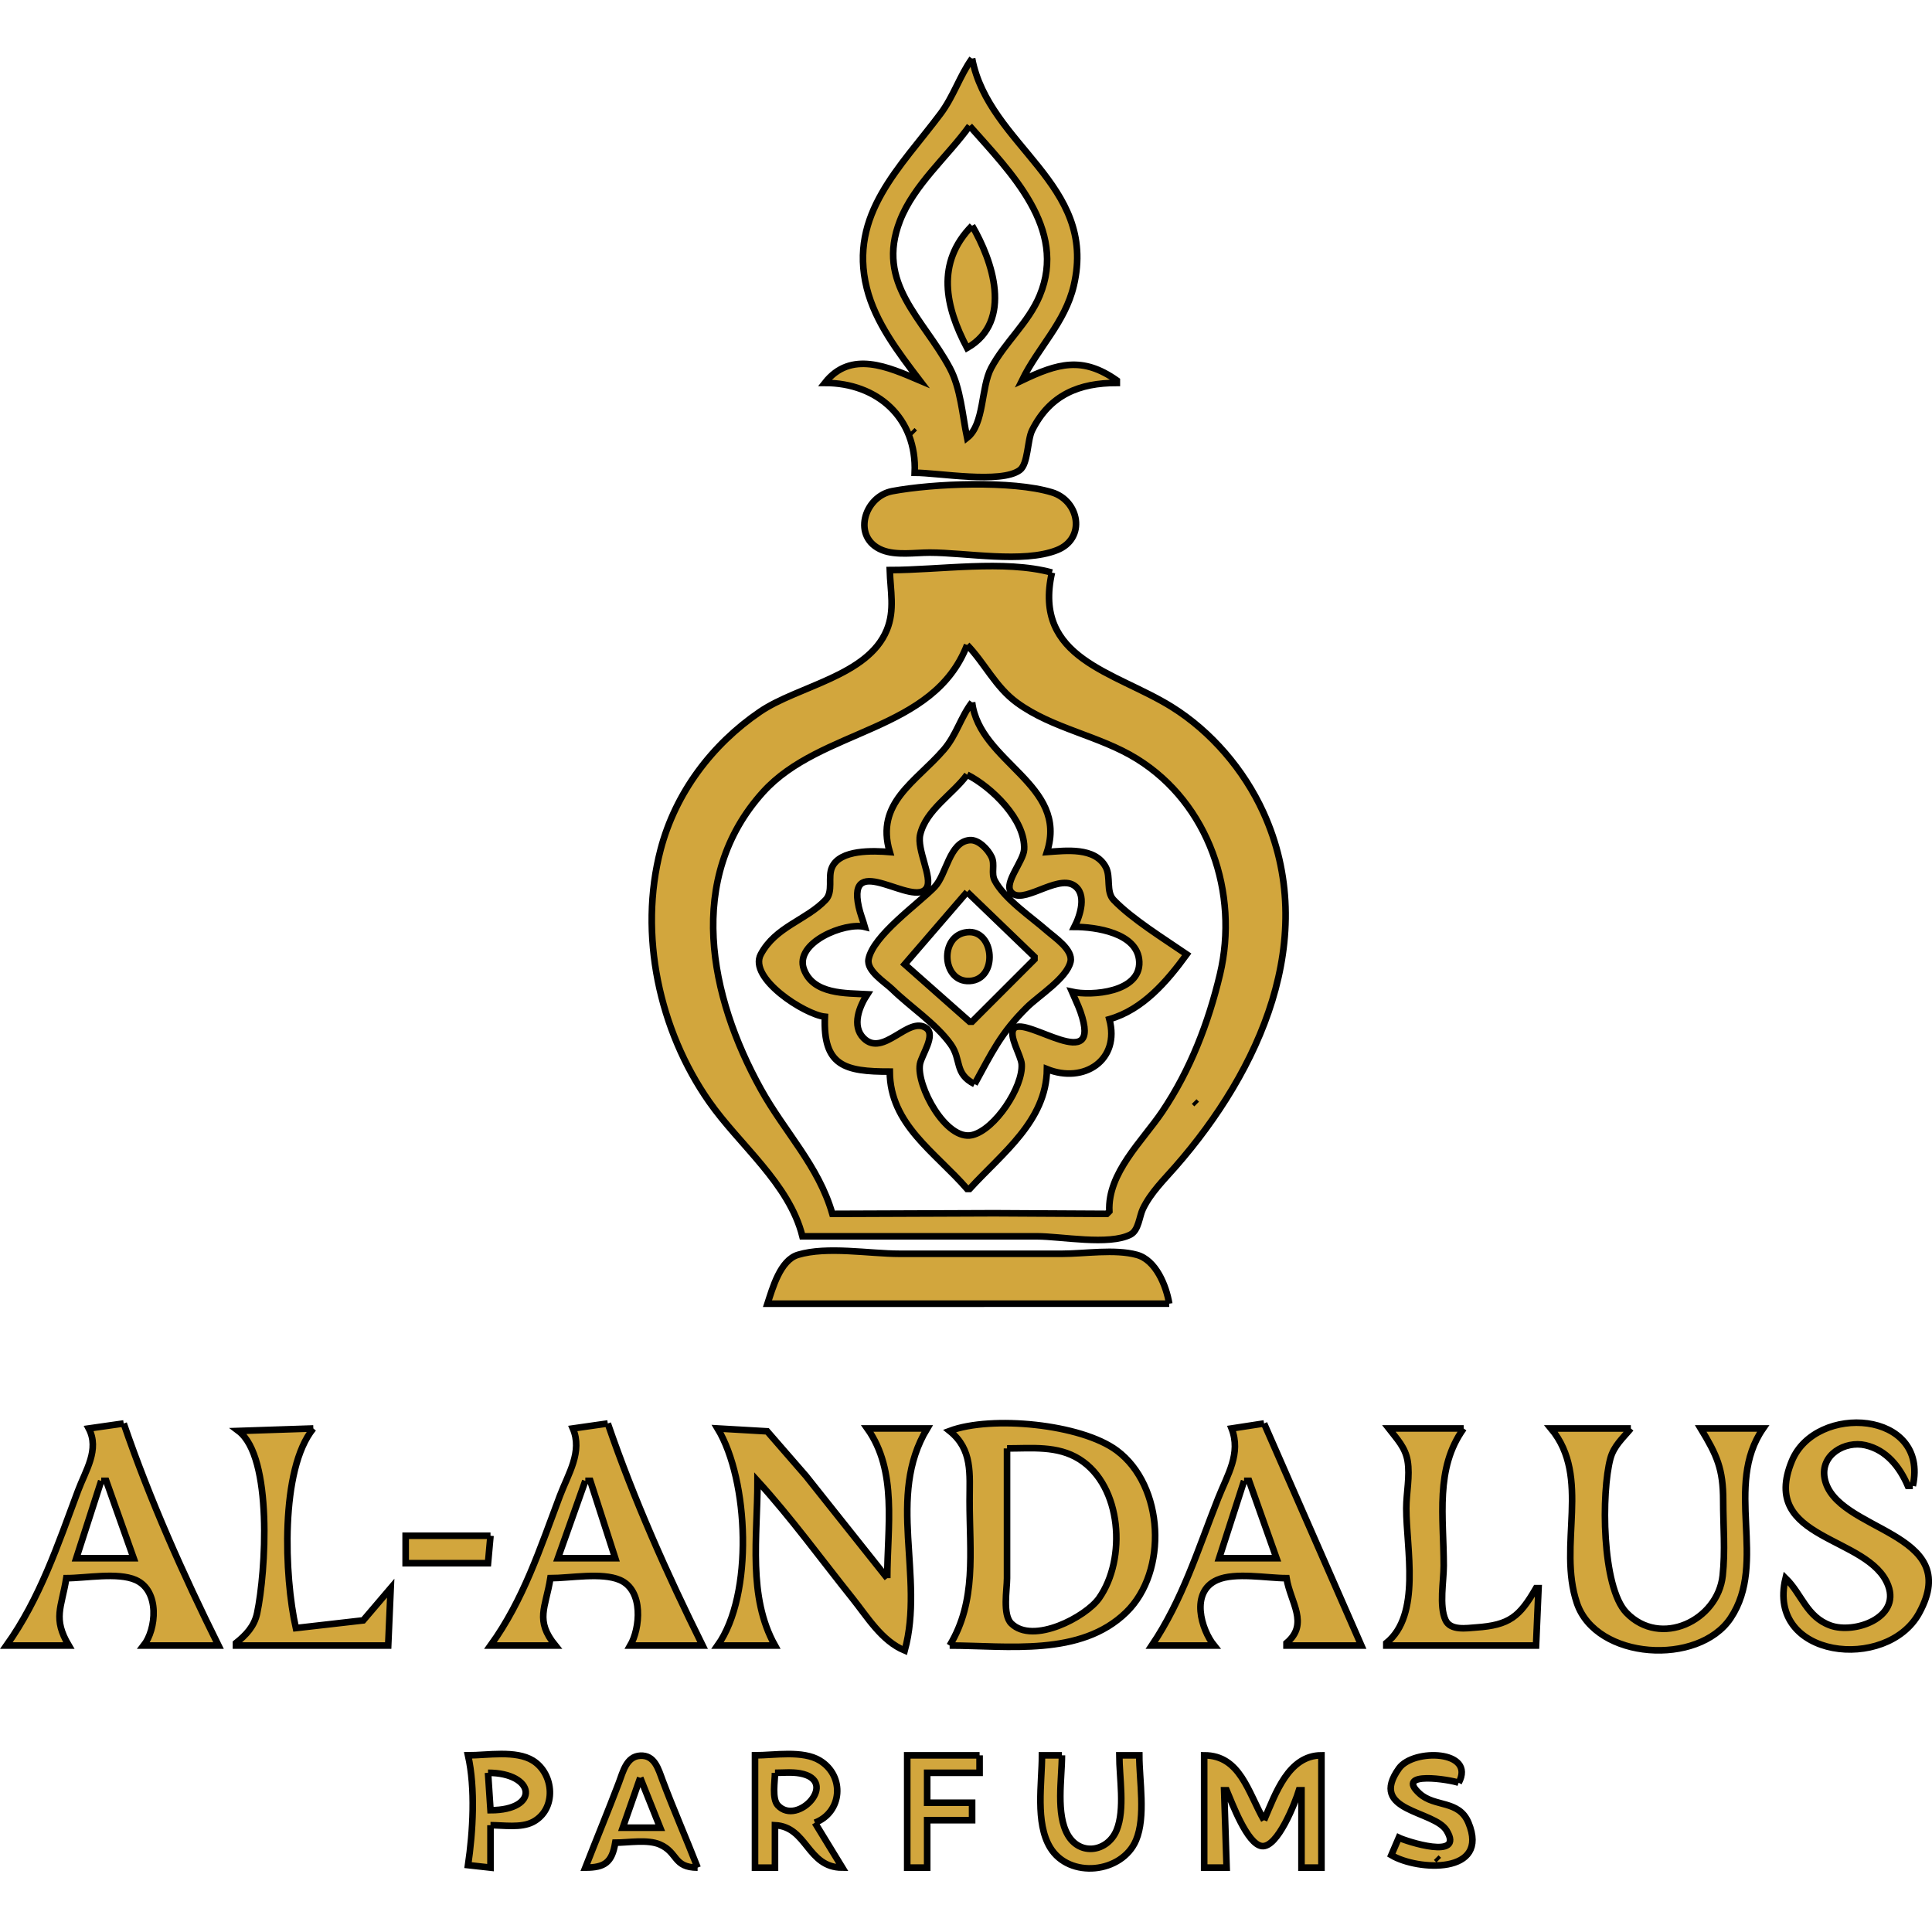 <svg xmlns="http://www.w3.org/2000/svg" xml:space="preserve" id="svg1" version="1.1" viewBox="0 0 512 512" height="512mm" width="512mm"><defs id="defs1"><linearGradient id="swatch1"><stop id="stop1" offset="0" style="stop-color:#3f3f3f;stop-opacity:1;"></stop></linearGradient></defs><g id="layer1"><path id="path1-4" style="fill:#d2a63d;fill-opacity:1;stroke:#000000;stroke-width:1.75;stroke-linecap:butt;stroke-linejoin:miter;stroke-dasharray:none;stroke-dashoffset:0;stroke-opacity:1" d="m 257.616,15.51 c 4.38,23.14 33.343,33.118 26.945,60.177 -2.334,9.872 -9.417,16.316 -13.72,25.129 9.462,-4.52 15.985,-6.454 25.129,0 v 0.661 c -9.945,1.8e-4 -17.722,3.106 -22.451,12.564 -1.286,2.572 -1.027,8.917 -3.273,10.557 -5.021,3.668 -21.607,0.684 -27.84,0.684 0.609,-14.522 -9.868,-23.798 -23.806,-23.806 6.893,-8.782 16.848,-4.175 25.129,-0.661 -5.597,-7.362 -11.75,-15.346 -14.025,-24.468 -4.879,-19.563 8.999,-32.066 19.614,-46.29 3.378,-4.526 5.058,-10.029 8.298,-14.548 m -0.661,17.855 c -5.92,8.205 -14.73,15.57 -18.454,25.129 -6.496,16.676 6.137,25.824 13.206,39.016 2.907,5.426 3.33,12.536 4.587,18.516 4.619,-3.615 3.623,-13.334 6.388,-18.516 3.653,-6.846 9.843,-11.934 12.853,-19.177 7.4,-17.807 -7.751,-32.685 -18.58,-44.967 m 0.661,26.451 c 5.332,9.105 11.007,25.351 -1.323,32.403 -5.763,-10.89 -8.368,-22.553 1.323,-32.403 m -15.871,54.225 0.661,0.661 -0.661,-0.661 m -5.29,16.122 c 10.822,-2.033 31.799,-2.891 42.322,0.315 7.255,2.21 9.139,12.236 1.32,15.319 -8.964,3.534 -24.108,0.648 -33.723,0.648 -3.877,0 -8.89,0.812 -12.557,-0.648 -8.129,-3.237 -4.871,-14.223 2.638,-15.633 m 42.322,21.572 c -5.177,22.952 16.723,26.238 31.742,35.594 10.473,6.524 19.131,16.68 24.253,27.89 15.191,33.244 -1.09,68.603 -23.216,93.903 -3.097,3.541 -6.612,6.944 -8.674,11.242 -0.964,2.01 -1.11,5.671 -3.282,6.8 -5.669,2.946 -18.405,0.474 -24.791,0.474 h -62.161 c -3.501,-14.018 -16.705,-24.205 -24.737,-35.709 -13.171,-18.864 -18.744,-44.273 -12.843,-66.79 3.928,-14.989 13.599,-27.851 26.339,-36.524 10.053,-6.844 28.569,-9.408 33.608,-21.669 2.172,-5.285 0.935,-10.412 0.779,-15.871 13.17,0 30.324,-2.783 42.984,0.661 m -22.484,19.177 c -8.941,23.245 -38.742,22.011 -54.093,39.016 -20.588,22.806 -14.188,54.145 -0.575,78.692 6.379,11.503 15.307,20.311 18.958,33.064 l 42.894,-0.164 29.848,0.164 0.661,-0.661 c -0.476,-10.211 8.742,-18.587 14.043,-26.451 7.392,-10.967 12.235,-23.545 15.275,-36.371 5.076,-21.418 -2.869,-45.242 -22.044,-57.112 -9.962,-6.167 -22.276,-7.944 -31.742,-14.854 -5.74,-4.19 -8.479,-10.392 -13.226,-15.324 m 1.323,15.21 c 1.958,16.038 25.662,21.693 19.839,39.677 5,-0.366 12.751,-1.369 15.598,4.016 1.381,2.612 -0.016,6.489 2.07,8.671 4.804,5.027 13.415,10.349 19.364,14.425 -5.293,7.273 -11.687,14.687 -20.5,17.193 2.946,10.831 -6.737,17.169 -16.532,13.226 -0.188,13.769 -11.827,22.24 -20.5,31.742 h -0.661 c -8.495,-9.771 -20.419,-17.058 -20.5,-31.08 -11.956,0 -17.699,-1.485 -17.193,-14.548 -5.317,-0.548 -20.354,-10.199 -16.984,-16.532 3.917,-7.36 12.033,-9.03 17.171,-14.425 2.128,-2.234 0.522,-5.973 1.694,-8.619 2.137,-4.822 11,-4.406 15.312,-4.069 -3.885,-13.094 6.913,-18.523 14.328,-27.115 3.327,-3.855 4.493,-8.691 7.494,-12.562 m -1.323,19.177 c -3.801,5.222 -10.891,9.305 -12.439,15.871 -0.948,4.022 3.304,11.333 1.747,14.059 -3.21,5.623 -21.343,-9.99 -18.025,5.117 0.394,1.793 1.105,3.524 1.604,5.291 -5.205,-1.344 -18.761,4.152 -16.135,11.234 2.494,6.725 11.142,6.299 16.796,6.62 -2.075,3.16 -4.214,8.38 -0.978,11.624 5.203,5.215 11.879,-5.982 16.605,-2.652 2.609,1.839 -1.261,7.137 -1.68,9.544 -0.987,5.673 6.886,20.411 13.827,18.806 6.049,-1.399 13.554,-12.798 13.135,-18.806 -0.158,-2.263 -3.64,-7.684 -2.029,-9.457 3.105,-3.419 23.629,12.831 17.605,-4.429 -0.631,-1.807 -1.515,-3.529 -2.259,-5.291 5.251,1.184 18.173,0.127 17.845,-7.935 -0.314,-7.725 -11.665,-9.258 -17.184,-9.258 1.508,-2.949 3.452,-8.809 -0.197,-11.051 -4.588,-2.819 -13.895,5.584 -16.664,1.697 -1.742,-2.445 3.357,-8.09 3.533,-11.146 0.452,-7.832 -8.671,-16.605 -15.108,-19.839 m 1.984,81.999 c -5.466,-2.77 -3.391,-6.464 -6.331,-10.548 -3.981,-5.531 -10.614,-9.817 -15.492,-14.576 -1.893,-1.847 -6.856,-4.857 -6.281,-7.947 1.174,-6.299 13.167,-14.691 17.506,-19.163 3.158,-3.256 3.872,-11.916 9.275,-12.414 2.396,-0.221 4.905,2.513 5.834,4.474 0.961,2.029 -0.197,4.282 0.833,6.235 2.603,4.937 9.663,9.649 13.833,13.315 2.027,1.782 6.983,5.015 6.241,8.221 -1.007,4.352 -8.391,8.946 -11.538,12.047 -7.005,6.903 -9.37,12.176 -13.88,20.356 m -1.984,-50.919 -16.532,19.177 17.193,15.21 h 0.661 l 16.532,-16.532 v -0.661 l -17.855,-17.193 m 8e-5,10.666 c 7.267,-0.804 8.332,12.522 0.659,12.935 -7.394,0.398 -8.11,-12.111 -0.659,-12.935 m 60.177,44.882 0.661,0.661 -0.661,-0.661 m -6.613,53.564 H 203.391 c 1.353,-4.118 3.36,-11.531 8.072,-12.953 7.691,-2.322 18.936,-0.273 26.976,-0.273 h 42.984 c 6.09,0 13.949,-1.323 19.836,0.273 5.104,1.384 7.822,8.256 8.599,12.953 M 32.779,377.233 c 6.989,20.348 15.693,39.85 25.129,58.854 H 38.07 c 3.34,-4.239 4.37,-14.513 -2.108,-17.38 -4.758,-2.106 -13.219,-0.474 -18.392,-0.474 -1.268,7.869 -3.639,10.602 0.661,17.855 H 1.699 c 8.889,-12.454 13.617,-26.657 18.968,-41 2.031,-5.444 5.778,-10.93 2.854,-16.532 l 9.258,-1.323 m 128.289,0 c 6.966,20.281 15.706,39.857 25.129,58.854 h -19.177 c 2.605,-4.459 3.655,-14.621 -2.746,-17.38 -4.825,-2.08 -13.191,-0.474 -18.415,-0.474 -1.26,7.89 -4.147,11.126 1.323,17.855 h -17.193 c 8.758,-12.129 13.102,-25.687 18.39,-39.677 2.225,-5.887 6.067,-11.695 3.432,-17.855 l 9.258,-1.323 m 173.918,0 25.79,58.854 h -19.839 v -0.661 c 6.076,-5.117 1.034,-10.778 0,-17.193 -5.173,0 -13.634,-1.632 -18.392,0.474 -7.212,3.193 -4.184,13.195 -0.786,17.38 h -16.532 c 8.168,-12.128 12.238,-25.475 17.592,-39.016 2.48,-6.274 6.132,-11.86 3.569,-18.516 l 8.597,-1.323 m 171.934,16.532 h -1.323 c -2.163,-5.023 -5.657,-9.488 -11.242,-10.769 -5.384,-1.236 -12.005,2.52 -10.81,8.785 2.733,14.339 37.085,13.756 25.041,35.71 -8.567,15.616 -40.58,12.043 -35.392,-9.258 4.34,4.227 5.51,10.243 11.903,12.545 6.288,2.264 18.492,-1.964 15.305,-10.561 -4.964,-13.387 -34.312,-11.776 -25.533,-33.065 6.326,-15.34 36.436,-13.349 32.05,6.613 M 83.037,378.555 c -8.837,10.797 -7.712,39.237 -4.629,52.903 l 17.847,-2.041 7.282,-8.54 -0.661,15.21 H 62.537 v -0.661 c 2.7,-2.158 4.866,-4.44 5.606,-7.935 2.278,-10.769 4.226,-41.356 -4.944,-48.274 l 19.839,-0.661 m 152.096,39.677 c 0,-13.514 2.768,-28.353 -5.29,-39.677 h 15.871 c -10.937,18.05 -0.612,39.228 -5.952,58.854 -6.134,-2.551 -9.866,-8.861 -13.887,-13.887 -8.283,-10.353 -16.204,-21.281 -25.129,-31.08 0,14.823 -2.632,30.656 4.629,43.645 h -15.21 c 9.562,-13.436 8.294,-43.803 0,-57.532 l 13.149,0.76 10.26,11.804 21.558,27.113 m 16.532,17.855 c 7.179,-11.848 5.29,-24.645 5.29,-38.355 0,-7.181 0.825,-13.599 -5.29,-18.516 11.092,-4.145 34.806,-1.855 44.288,5.181 12.538,9.304 13.606,32.072 2.515,42.871 -12.142,11.823 -31.411,8.819 -46.803,8.819 m 136.225,-57.532 c -7.652,10.612 -5.29,23.444 -5.29,36.371 0,4.072 -1.251,10.659 0.474,14.405 1.326,2.88 5.575,2.141 8.122,1.962 8.808,-0.62 11.484,-2.817 15.871,-10.416 h 0.661 l -0.661,15.21 h -39.677 v -0.661 c 9.285,-7.451 5.289,-24.985 5.29,-35.709 3.4e-4,-4.093 1.025,-8.541 0.346,-12.564 -0.605,-3.591 -2.836,-5.832 -4.975,-8.597 h 19.839 m 44.306,0 c -2.123,2.563 -4.51,4.599 -5.419,7.936 -2.405,8.834 -2.35,34.065 4.251,40.903 9.023,9.346 24.189,2.083 25.498,-9.823 0.713,-6.486 0.137,-13.316 0.137,-19.839 0,-8.499 -1.658,-12.092 -5.952,-19.177 h 16.532 c -10.559,15.237 1.318,35.395 -8.609,50.251 -8.513,12.739 -35.617,11.095 -40.728,-3.961 -5.218,-15.37 3.904,-33.303 -6.872,-46.29 h 21.161 m -165.321,5.29 v 34.387 c 0,3.052 -1.235,9.675 1.136,12.006 5.761,5.663 19.781,-1.751 23.272,-6.723 7.269,-10.351 6.086,-29.716 -5.231,-36.817 -5.832,-3.659 -12.598,-2.854 -19.177,-2.854 m -240.046,8.597 -6.613,20.5 H 35.424 L 28.15,392.442 h -1.323 m 128.289,0 -7.274,20.5 h 15.21 l -6.613,-20.5 h -1.323 m 174.579,0 -6.613,20.5 h 15.21 l -7.274,-20.5 h -1.323 m -199.708,14.548 -0.661,7.274 h -21.822 v -7.274 h 22.484 m 0,76.709 v 11.242 l -5.952,-0.661 c 1.307,-8.871 1.979,-20.323 0,-29.097 5.1,0 12.668,-1.401 17.173,1.381 5.711,3.527 6.349,12.981 4.2e-4,16.285 -3.146,1.637 -7.778,0.85 -11.222,0.85 m 54.887,11.242 c -6.513,-0.018 -5.155,-4.043 -10.02,-6.138 -3.251,-1.4 -8.31,-0.474 -11.802,-0.474 -0.869,5.246 -2.78,6.598 -7.935,6.613 2.935,-7.507 6.012,-14.949 8.883,-22.484 1.093,-2.869 1.99,-6.986 5.671,-7.18 3.843,-0.202 4.798,3.566 5.909,6.518 2.932,7.785 6.267,15.401 9.295,23.145 m 31.08,-11.903 7.274,11.903 c -9.396,-0.026 -9.204,-10.802 -17.855,-11.242 v 11.242 h -5.29 v -29.758 c 5.131,0 12.637,-1.383 17.184,1.381 6.712,4.08 5.933,13.761 -1.313,16.474 m 43.645,-17.855 v 4.629 h -13.887 v 7.935 h 11.903 v 4.629 h -11.903 v 12.564 h -5.29 v -29.758 h 19.177 m 21.822,0 c 0,6.171 -1.662,15.584 1.584,21.132 3.284,5.614 10.555,4.411 12.906,-1.296 2.263,-5.494 0.72,-13.958 0.72,-19.836 h 5.29 c 0,6.656 1.756,16.278 -0.858,22.483 -3.702,8.787 -17.681,10.314 -22.752,1.964 -4.002,-6.59 -2.18,-17.069 -2.18,-24.447 h 5.29 m 53.564,17.193 c 3.092,-7.215 6.492,-17.169 15.21,-17.193 v 29.758 h -5.29 v -20.5 h -0.661 c -0.98,3.212 -5.66,15.271 -9.816,14.794 -3.924,-0.45 -7.964,-11.532 -9.361,-14.794 h -0.661 l 0.661,20.5 h -5.952 v -29.758 c 9.589,0.008 11.626,9.822 15.871,17.193 m 51.58,-9.919 c -2.155,-0.815 -17.15,-3.269 -10.356,2.872 4.049,3.66 10.409,1.627 12.943,7.716 5.734,13.781 -13.466,12.746 -20.441,8.589 l 1.984,-4.629 c 1.951,0.95 17.46,6.033 12.684,-1.86 -3.312,-5.473 -20.909,-4.957 -12.642,-16.501 3.821,-5.336 20.451,-4.835 15.828,3.812 m -257.24,-2.645 0.661,9.919 c 13.173,-0.002 11.931,-9.919 -0.661,-9.919 m 76.048,0 c 0,2.224 -0.864,6.867 0.76,8.624 5.275,5.704 16.455,-6.58 5.85,-8.481 -2.126,-0.381 -4.457,-0.143 -6.61,-0.143 m -35.709,1.323 -4.629,13.226 h 9.919 l -5.29,-13.226 m 210.95,21.161 0.661,0.661 z"></path></g></svg>
